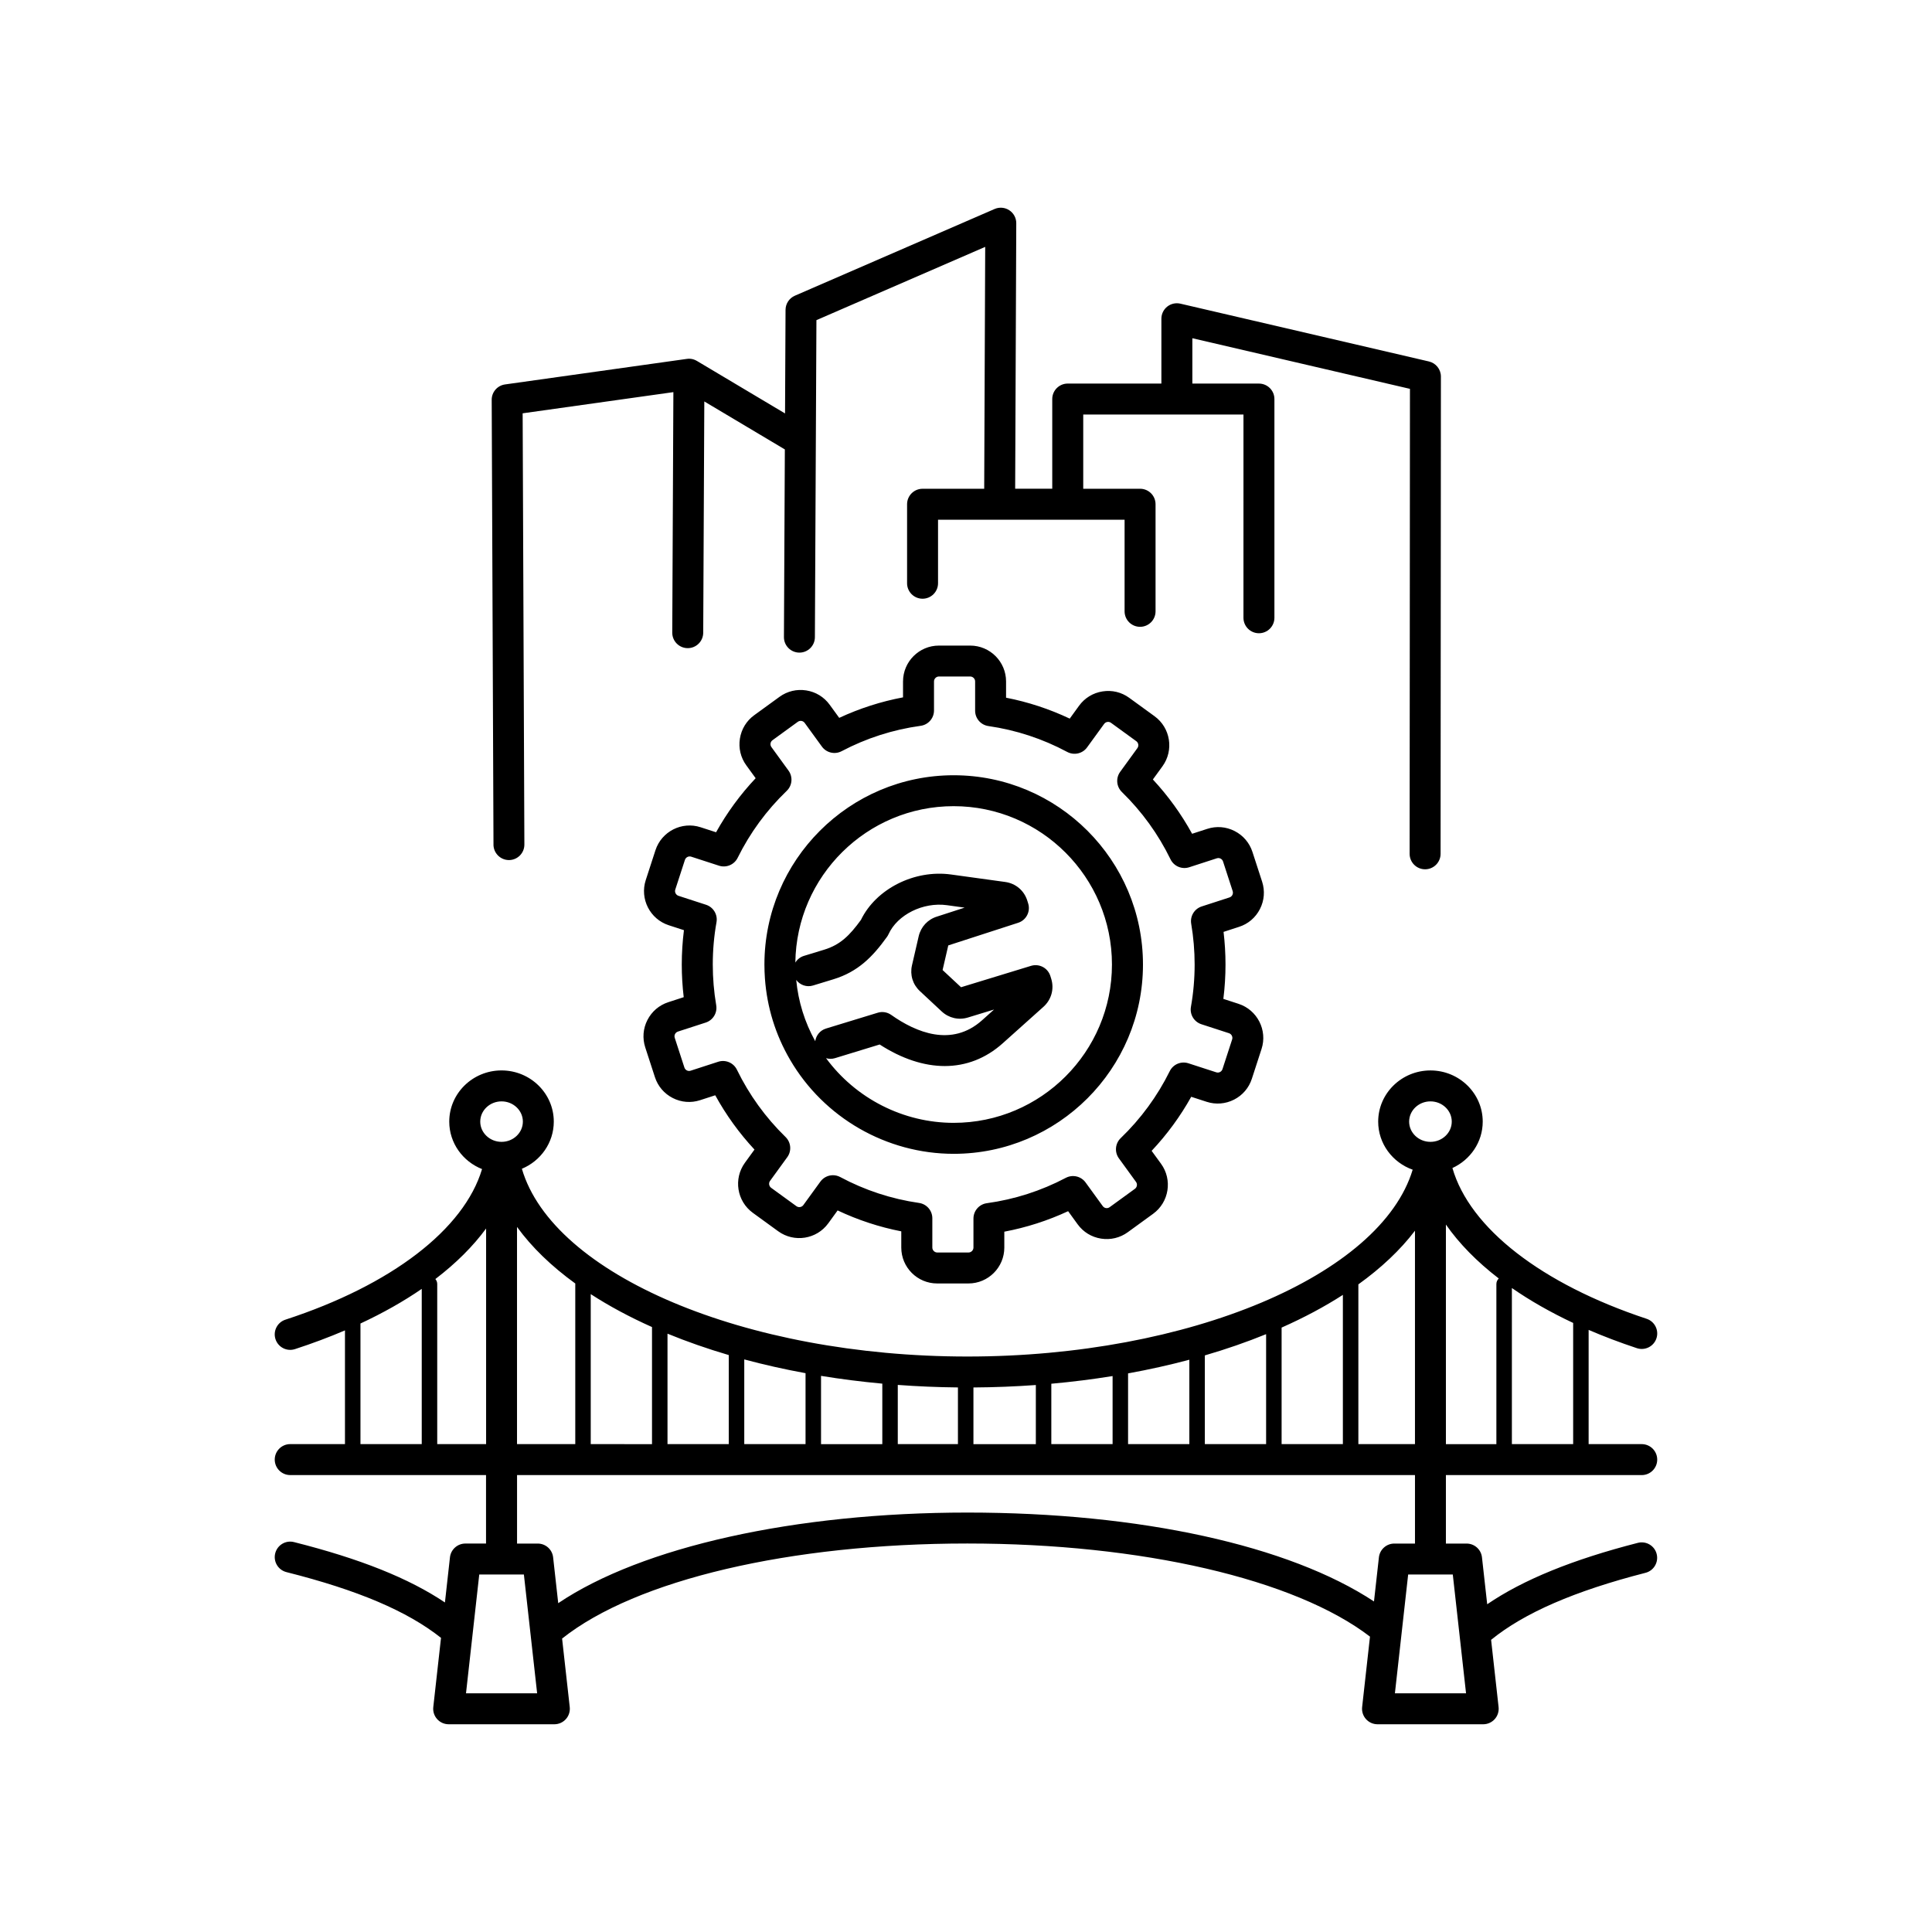 <?xml version="1.0" encoding="UTF-8"?>
<!-- Uploaded to: ICON Repo, www.svgrepo.com, Generator: ICON Repo Mixer Tools -->
<svg fill="#000000" width="800px" height="800px" version="1.1" viewBox="144 144 512 512" xmlns="http://www.w3.org/2000/svg">
 <path d="m477.9 384.9c1.156-2.266 1.355-4.836 0.574-7.25l-2.566-7.891c-0.781-2.41-2.461-4.371-4.723-5.527-2.266-1.156-4.836-1.363-7.25-0.574l-4.012 1.301c-2.859-5.207-6.344-10.031-10.398-14.391l2.539-3.492c3.078-4.242 2.137-10.195-2.102-13.273l-6.715-4.879c-2.047-1.492-4.555-2.094-7.074-1.691-2.516 0.395-4.715 1.742-6.207 3.793l-2.477 3.414c-5.383-2.543-11.031-4.402-16.871-5.543v-4.305c0-5.238-4.262-9.504-9.504-9.504h-8.297c-5.238 0-9.504 4.262-9.504 9.504v4.215c-5.844 1.102-11.512 2.922-16.91 5.434l-2.531-3.481c-1.492-2.051-3.691-3.398-6.207-3.793-2.516-0.395-5.023 0.207-7.074 1.691l-6.715 4.879c-2.051 1.484-3.398 3.691-3.793 6.207-0.395 2.508 0.199 5.023 1.691 7.074l2.484 3.418c-4.086 4.332-7.598 9.137-10.492 14.324l-4.094-1.328c-4.981-1.625-10.355 1.117-11.973 6.102l-2.566 7.894c-1.621 4.981 1.117 10.355 6.102 11.973l4.016 1.305c-0.379 3.019-0.574 6.066-0.574 9.105 0 2.891 0.176 5.789 0.516 8.652l-4.094 1.332c-2.41 0.781-4.371 2.461-5.527 4.723-1.156 2.266-1.355 4.836-0.574 7.25l2.566 7.891c0.781 2.41 2.461 4.371 4.723 5.527 2.266 1.156 4.836 1.363 7.25 0.574l4.012-1.301c2.859 5.207 6.344 10.031 10.398 14.391l-2.535 3.492c-3.078 4.242-2.137 10.195 2.102 13.273l6.715 4.879c4.242 3.078 10.195 2.137 13.273-2.102l2.477-3.414c5.383 2.543 11.031 4.402 16.871 5.543v4.305c0 5.238 4.262 9.504 9.504 9.504h8.297c5.238 0 9.504-4.262 9.504-9.504v-4.215c5.852-1.105 11.516-2.926 16.91-5.434l2.523 3.477c1.492 2.051 3.691 3.398 6.207 3.793 2.516 0.395 5.023-0.207 7.07-1.691l6.715-4.879c4.242-3.078 5.184-9.039 2.102-13.273l-2.488-3.418c4.086-4.34 7.598-9.137 10.492-14.324l4.094 1.328c2.41 0.781 4.981 0.574 7.25-0.574 2.266-1.156 3.941-3.117 4.723-5.527l2.566-7.894c1.621-4.981-1.121-10.355-6.102-11.973l-4.016-1.305c0.379-3.008 0.57-6.062 0.57-9.105 0-2.891-0.176-5.789-0.516-8.652l4.094-1.332c2.438-0.781 4.394-2.457 5.551-4.727zm-7.309-3.727c-0.094 0.18-0.312 0.508-0.75 0.652l-7.383 2.394c-1.938 0.629-3.117 2.582-2.777 4.59 0.602 3.543 0.91 7.176 0.91 10.797 0 3.769-0.328 7.543-0.98 11.211-0.359 2.016 0.824 3.984 2.769 4.617l7.32 2.379c0.668 0.215 1.055 0.973 0.832 1.641l-2.566 7.891c-0.145 0.438-0.469 0.656-0.648 0.75-0.18 0.094-0.555 0.227-0.992 0.082l-7.383-2.394c-1.938-0.629-4.039 0.258-4.945 2.082-3.281 6.633-7.656 12.602-13 17.75-1.477 1.418-1.676 3.711-0.473 5.367l4.535 6.242c0.418 0.57 0.281 1.402-0.289 1.82l-6.715 4.879c-0.375 0.273-0.766 0.258-0.965 0.227-0.199-0.031-0.582-0.141-0.848-0.516l-4.559-6.277c-1.199-1.648-3.426-2.164-5.227-1.219-6.555 3.453-13.602 5.715-20.938 6.723-2.031 0.277-3.543 2.016-3.543 4.062v7.699c0 0.703-0.598 1.301-1.301 1.301h-8.297c-0.703 0-1.301-0.598-1.301-1.301v-7.769c0-2.039-1.496-3.769-3.516-4.062-7.332-1.055-14.359-3.367-20.895-6.863-0.613-0.328-1.273-0.484-1.934-0.484-1.273 0-2.523 0.598-3.32 1.691l-4.523 6.231c-0.418 0.57-1.25 0.703-1.82 0.289l-6.715-4.879c-0.57-0.418-0.703-1.25-0.289-1.82l4.57-6.293c1.199-1.648 1.004-3.922-0.457-5.348-5.316-5.184-9.648-11.18-12.887-17.832-0.895-1.84-3.008-2.738-4.957-2.109l-7.32 2.375c-0.438 0.145-0.809 0.012-0.988-0.082-0.18-0.094-0.508-0.312-0.648-0.75l-2.566-7.891c-0.145-0.438-0.012-0.809 0.082-0.992 0.094-0.18 0.312-0.508 0.75-0.652l7.383-2.394c1.938-0.629 3.117-2.582 2.777-4.59-0.602-3.543-0.91-7.176-0.91-10.797 0-3.754 0.328-7.527 0.988-11.211 0.355-2.016-0.828-3.984-2.769-4.617l-7.32-2.379c-0.672-0.223-1.055-0.973-0.84-1.641l2.566-7.891c0.223-0.672 0.973-1.055 1.641-0.84l7.379 2.394c1.934 0.629 4.039-0.258 4.945-2.082 3.281-6.633 7.656-12.602 13.008-17.75 1.477-1.418 1.676-3.711 0.473-5.367l-4.535-6.242c-0.273-0.375-0.258-0.766-0.227-0.965 0.031-0.199 0.141-0.582 0.516-0.848l6.715-4.879c0.375-0.273 0.766-0.258 0.965-0.227 0.199 0.031 0.582 0.141 0.848 0.516l4.566 6.281c1.199 1.648 3.426 2.168 5.227 1.219 6.555-3.453 13.602-5.715 20.938-6.723 2.031-0.277 3.543-2.016 3.543-4.062v-7.707c0-0.703 0.598-1.301 1.301-1.301h8.297c0.703 0 1.301 0.598 1.301 1.301v7.769c0 2.039 1.496 3.769 3.516 4.062 7.324 1.055 14.359 3.363 20.895 6.863 1.809 0.965 4.051 0.453 5.254-1.203l4.527-6.231c0.273-0.375 0.648-0.484 0.848-0.516s0.598-0.047 0.965 0.227l6.715 4.879c0.57 0.418 0.703 1.25 0.289 1.82l-4.57 6.293c-1.199 1.648-1.004 3.926 0.453 5.348 5.316 5.184 9.648 11.18 12.887 17.832 0.895 1.84 3.008 2.738 4.957 2.109l7.32-2.375c0.438-0.145 0.809-0.012 0.992 0.082 0.18 0.094 0.508 0.312 0.648 0.75l2.566 7.891c0.137 0.441 0 0.812-0.09 0.992zm-73.852-31.723c-27.656 0-50.16 22.5-50.16 50.16 0 1.223 0.047 2.469 0.133 3.688 0.555 7.656 2.793 14.895 6.648 21.516 8.961 15.398 25.582 24.961 43.379 24.961 27.656 0 50.16-22.5 50.16-50.16 0-27.664-22.5-50.164-50.16-50.164zm-4.398 37.445c-2.473 0.754-4.293 2.711-4.879 5.227l-1.777 7.699c-0.582 2.519 0.199 5.074 2.094 6.832l5.777 5.387c1.891 1.762 4.5 2.363 6.965 1.609l6.914-2.113-3.16 2.832c-8.062 7.219-17.555 3.219-24.102-1.414-1.035-0.73-2.356-0.945-3.566-0.57l-13.707 4.191c-1.574 0.484-2.633 1.824-2.852 3.352-2.797-5.039-4.488-10.488-5.043-16.23 1.008 1.34 2.769 1.996 4.469 1.469l5.387-1.645c6.512-1.988 10.391-5.934 14.203-11.242 0.152-0.215 0.293-0.445 0.402-0.695 2.363-5.191 9.168-8.57 15.488-7.699l4.684 0.648zm4.398 54.672c-13.387 0-25.977-6.473-33.828-17.141 0.75 0.227 1.566 0.242 2.375-0.004l11.836-3.621c5.891 3.805 11.754 5.711 17.242 5.711 5.633 0 10.879-2.012 15.371-6.031l10.789-9.664c2.098-1.883 2.894-4.719 2.066-7.414l-0.223-0.719c-0.32-1.039-1.035-1.914-1.996-2.422-0.961-0.508-2.086-0.621-3.125-0.305l-18.559 5.672-4.891-4.559 1.508-6.523 18.523-6c2.129-0.688 3.312-2.961 2.656-5.102l-0.223-0.719c-0.824-2.695-3.07-4.606-5.859-4.992l-14.352-1.98c-9.73-1.348-19.906 3.816-23.891 12.035-2.977 4.098-5.453 6.582-9.723 7.887l-5.387 1.645c-0.988 0.305-1.77 0.949-2.273 1.77 0.277-22.898 18.98-41.445 41.945-41.445 23.133 0 41.961 18.82 41.961 41.961 0.004 23.141-18.805 41.961-41.945 41.961zm-121.96-73.738-0.473-117.87c-0.012-2.051 1.5-3.793 3.531-4.078l48.18-6.769c0.094-0.016 0.184-0.016 0.277-0.027 0.031 0 0.062-0.004 0.094-0.012 0.23-0.012 0.461 0 0.695 0.027 0.043 0.004 0.082 0.012 0.125 0.016 0.23 0.035 0.453 0.086 0.672 0.164 0.035 0.012 0.078 0.027 0.113 0.043 0.227 0.082 0.445 0.184 0.656 0.309 0.012 0.004 0.027 0.012 0.035 0.016l23.359 13.918 0.133-27.457c0.012-1.625 0.977-3.094 2.469-3.742l52.941-22.984c1.27-0.551 2.734-0.422 3.891 0.34 1.156 0.762 1.852 2.055 1.844 3.438l-0.293 70.352h9.828v-23.762c0-2.266 1.836-4.102 4.102-4.102h24.82v-17.18c0-1.25 0.57-2.434 1.551-3.215 0.98-0.777 2.262-1.062 3.481-0.781l65.871 15.32c1.855 0.434 3.172 2.086 3.172 4l-0.086 126.48c0 2.262-1.836 4.098-4.102 4.098h-0.004c-2.266 0-4.098-1.84-4.098-4.102l0.086-123.22-57.664-13.414v12.02h17.645c2.266 0 4.102 1.836 4.102 4.102v57.957c0 2.266-1.836 4.102-4.102 4.102-2.266 0-4.102-1.836-4.102-4.102l0.004-53.852h-42.465v19.664h15.062c2.266 0 4.102 1.836 4.102 4.102v28.383c0 2.266-1.836 4.102-4.102 4.102-2.266 0-4.102-1.836-4.102-4.102v-24.281h-49.438v16.836c0 2.266-1.836 4.102-4.102 4.102-2.266 0-4.102-1.836-4.102-4.102v-20.934c0-2.266 1.836-4.102 4.102-4.102h16.336l0.266-64.105-44.727 19.418-0.406 84.027c-0.012 2.258-1.844 4.082-4.102 4.082h-0.02c-2.266-0.012-4.094-1.855-4.082-4.121l0.242-49.727-21.344-12.715-0.289 61.297c-0.012 2.258-1.844 4.082-4.102 4.082h-0.02c-2.266-0.012-4.094-1.855-4.082-4.117l0.297-63.73-39.945 5.613 0.457 114.28c0.012 2.266-1.82 4.109-4.086 4.117h-0.016c-2.246-0.016-4.078-1.84-4.09-4.102zm303.28 185.04c-17.27 4.426-30.41 9.777-39.934 16.277l-1.387-12.441c-0.23-2.078-1.984-3.644-4.078-3.644h-5.481v-18.148h51.898c2.266 0 4.102-1.836 4.102-4.102s-1.836-4.102-4.102-4.102h-14.074v-30.273c4.035 1.738 8.297 3.356 12.785 4.844 2.148 0.711 4.473-0.453 5.184-2.602 0.715-2.148-0.453-4.473-2.602-5.184-27.891-9.238-46.887-24.055-51.465-39.957 4.731-2.16 8.031-6.852 8.031-12.293 0-7.481-6.215-13.566-13.852-13.566-7.641 0-13.852 6.086-13.852 13.566 0 5.859 3.82 10.848 9.141 12.738-8.441 27.965-59.25 49.512-118 49.512-58.914 0-109.85-21.676-118.07-49.758 4.965-2.062 8.457-6.891 8.457-12.496 0-7.481-6.215-13.566-13.852-13.566-7.641 0-13.852 6.086-13.852 13.566 0 5.695 3.606 10.57 8.691 12.578-4.766 15.953-23.973 30.738-52.109 39.91-2.152 0.703-3.332 3.019-2.629 5.172 0.703 2.152 3.019 3.332 5.172 2.629 4.652-1.516 9.07-3.176 13.238-4.961v30.137h-14.508c-2.266 0-4.102 1.836-4.102 4.102 0 2.266 1.836 4.102 4.102 4.102h51.891v18.148h-5.481c-2.086 0-3.844 1.574-4.078 3.644l-1.332 11.969c-9.578-6.426-22.488-11.582-40-16-2.195-0.555-4.426 0.777-4.977 2.977-0.555 2.195 0.777 4.426 2.977 4.981 18.961 4.781 32.023 10.34 40.961 17.422l-2.047 18.344c-0.129 1.16 0.242 2.32 1.02 3.188 0.777 0.867 1.891 1.367 3.055 1.367h28.012c1.168 0 2.277-0.5 3.055-1.367 0.777-0.867 1.145-2.031 1.02-3.188l-2.027-18.156c19.562-15.562 60.453-25.191 107.4-25.191 46.211 0 86.824 9.43 106.7 24.676l-2.082 18.672c-0.129 1.16 0.242 2.32 1.02 3.188 0.777 0.867 1.891 1.367 3.055 1.367h28.012c1.168 0 2.277-0.5 3.055-1.367s1.145-2.031 1.02-3.188l-1.984-17.82c8.766-7.137 22.164-12.957 40.918-17.762 2.195-0.559 3.516-2.797 2.957-4.992-0.547-2.188-2.785-3.508-4.981-2.949zm-17.156-26.16h-16.238v-41.371c4.801 3.332 10.23 6.43 16.238 9.254zm-19.715-43.898c-0.387 0.375-0.633 0.895-0.633 1.477v42.43h-13.375v-58.199c3.531 5.066 8.242 9.859 14.008 14.293zm-18.105-46.934c3.117 0 5.648 2.406 5.648 5.363s-2.535 5.363-5.648 5.363c-3.117 0-5.648-2.406-5.648-5.363s2.535-5.363 5.648-5.363zm-4.102 34.277v56.555h-15v-42.336c6.062-4.356 11.129-9.125 15-14.219zm-218.43 56.555v-39.754c4.883 3.168 10.324 6.086 16.238 8.73v31.027zm20.344-29.273c5.109 2.098 10.539 3.996 16.238 5.672v23.602h-16.238zm20.344 6.824c5.211 1.402 10.641 2.621 16.238 3.648v18.801h-16.238zm20.344 4.359c5.273 0.863 10.699 1.551 16.238 2.062v16.031h-16.238zm20.34 2.398c5.223 0.387 10.543 0.617 15.941 0.668v15.023h-15.941zm20.047 0.676c5.606-0.035 11.125-0.258 16.539-0.648v15.668h-16.539zm20.641-0.988c5.543-0.5 10.965-1.184 16.238-2.035v18.039h-16.238zm20.34-2.742c5.598-1.02 11.027-2.227 16.238-3.621v22.363h-16.238zm20.344-4.766c5.703-1.66 11.129-3.547 16.238-5.629v29.141h-16.238zm20.344-7.371c5.91-2.621 11.352-5.519 16.238-8.668v39.551h-16.238zm-187.17-11.676c-0.004 0.047-0.016 0.086-0.016 0.129v42.43h-15.438v-57.562c3.902 5.387 9.125 10.418 15.453 15.004zm-19.551-48.273c3.117 0 5.648 2.406 5.648 5.363s-2.535 5.363-5.648 5.363c-3.117 0-5.648-2.406-5.648-5.363s2.535-5.363 5.648-5.363zm-37.391 58.867c6.004-2.797 11.434-5.871 16.238-9.176v41.137h-16.238zm20.344 31.965v-42.43c0-0.508-0.191-0.965-0.492-1.32 5.453-4.164 9.969-8.652 13.445-13.391v57.141zm7.625 66.039 3.512-31.488h11.828l3.512 31.488zm132.88-47.902c-45.727 0-86.281 9.094-108.44 24.012l-1.352-12.152c-0.23-2.078-1.984-3.644-4.078-3.644h-5.481v-18.148h237.96v18.148h-5.481c-2.086 0-3.844 1.574-4.078 3.644l-1.305 11.699c-22.445-14.828-61.93-23.559-107.75-23.559zm113.29 47.902 3.512-31.488h11.828l3.512 31.488z"/>
</svg>
